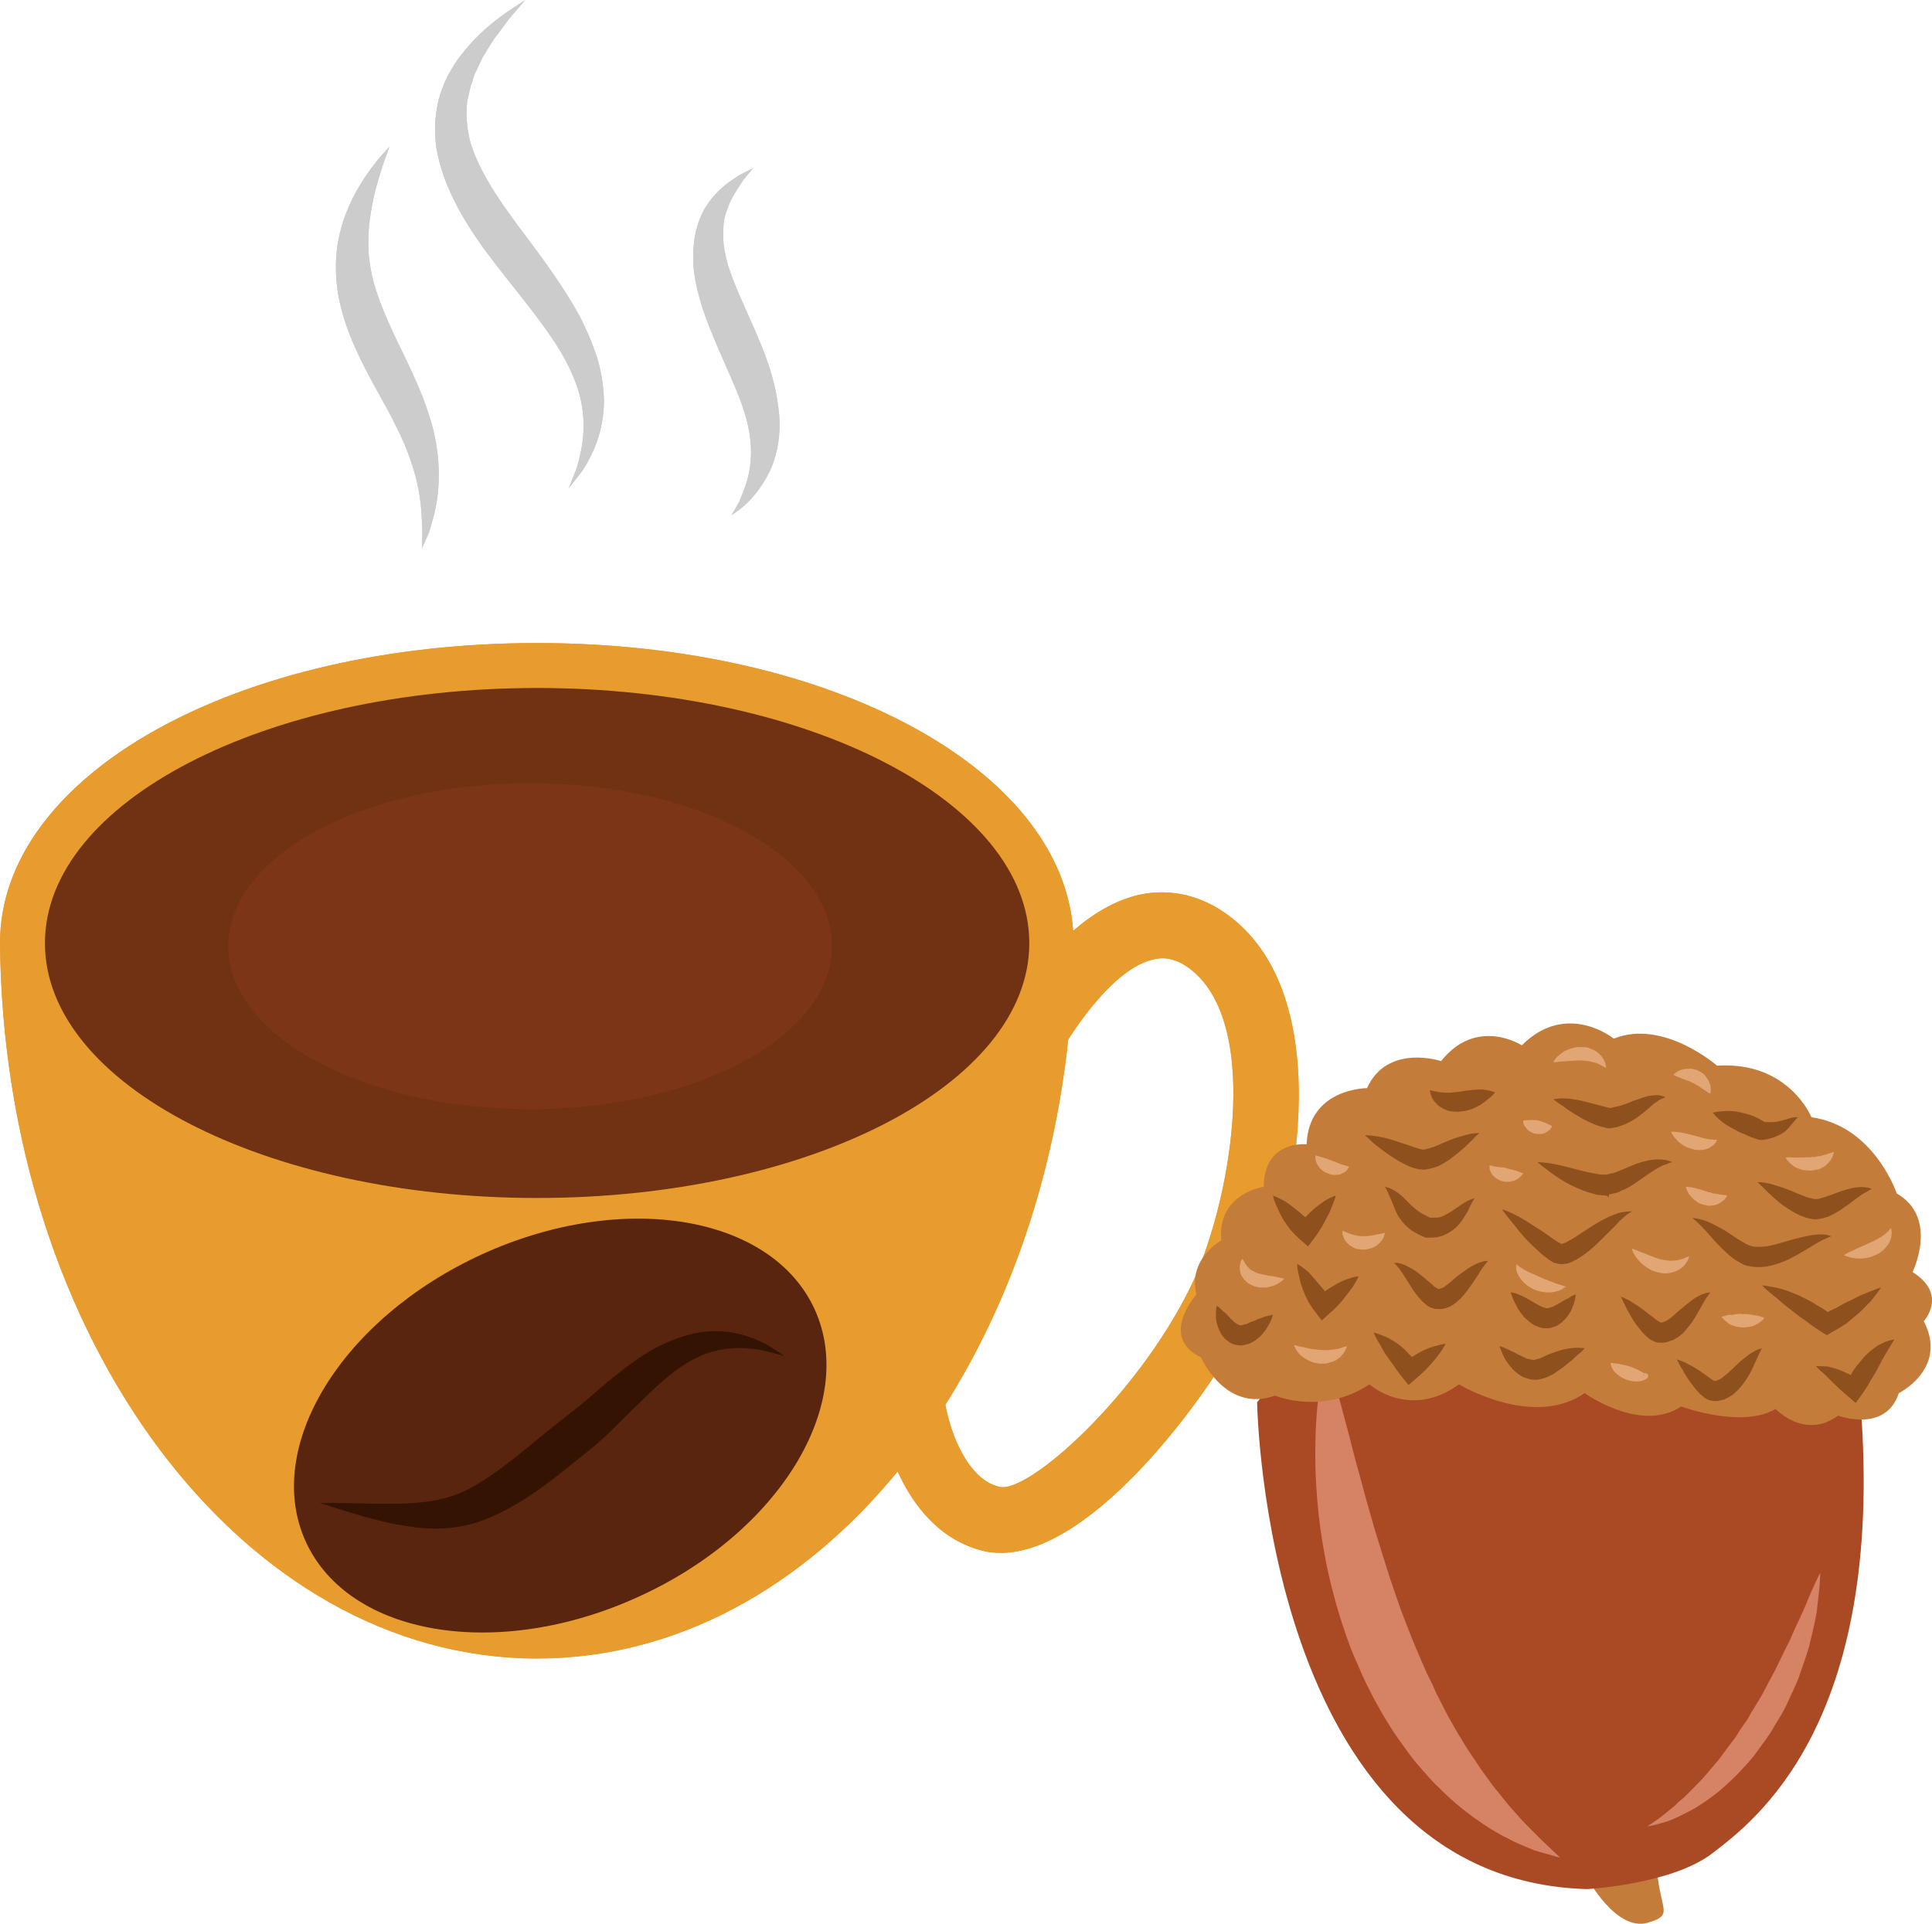 <?xml version="1.0" encoding="UTF-8" standalone="no"?>
<svg
   xmlns:dc="http://purl.org/dc/elements/1.1/"
   xmlns:cc="http://creativecommons.org/ns#"
   xmlns:rdf="http://www.w3.org/1999/02/22-rdf-syntax-ns#"
   xmlns:svg="http://www.w3.org/2000/svg"
   xmlns="http://www.w3.org/2000/svg"
   id="svg124"
   viewBox="0 0 5503.427 5480.761"
   style="clip-rule:evenodd;fill-rule:evenodd;image-rendering:optimizeQuality;shape-rendering:geometricPrecision;text-rendering:geometricPrecision"
   version="1.1"
   height="54.808mm"
   width="55.034mm"
   xml:space="preserve">
 <defs
   id="defs4">
  <style
   id="style2"
   type="text/css">
   <![CDATA[
    .fil8 {fill:#351302;fill-rule:nonzero}
    .fil4 {fill:#59180E;fill-rule:nonzero}
    .fil7 {fill:#59250E;fill-rule:nonzero}
    .fil5 {fill:#703213;fill-rule:nonzero}
    .fil6 {fill:#7C3516;fill-rule:nonzero}
    .fil0 {fill:#843523;fill-rule:nonzero}
    .fil12 {fill:#8E511E;fill-rule:nonzero}
    .fil1 {fill:#96442D;fill-rule:nonzero}
    .fil10 {fill:#AA4A24;fill-rule:nonzero}
    .fil9 {fill:#C47C3B;fill-rule:nonzero}
    .fil3 {fill:#CCCCCC;fill-rule:nonzero}
    .fil11 {fill:#D68265;fill-rule:nonzero}
    .fil13 {fill:#E2A674;fill-rule:nonzero}
    .fil2 {fill:#E89C2D;fill-rule:nonzero}
   ]]>
  </style>
 </defs>
 <g
   transform="translate(-7785,-11796)"
   id="Vrstva_x0020_1">
  <g
   id="_330413400">
   <polygon
   style="fill:#843523;fill-rule:nonzero"
   id="polygon7"
   points="7961,14184 8179,13980 9070,13686 9921,13773 10622,14103 10767,14584 10518,15075 9254,15321 8354,15321 7832,14503 "
   class="fil0" />
   <path
   style="fill:#96442d;fill-rule:nonzero"
   id="path9"
   d="m 10155,14492 c 0,256 -385,464 -860,464 -475,0 -860,-208 -860,-464 0,-258 385,-465 860,-465 475,0 860,207 860,465 z"
   class="fil1" />
   <path
   style="fill:#e89c2d;fill-rule:nonzero"
   id="path11"
   d="m 11176,15463 c -152,311 -462,589 -544,569 -89,-20 -139,-150 -154,-234 183,-290 308,-647 350,-1041 52,-80 147,-207 244,-228 22,-5 57,-8 104,28 209,162 110,683 0,906 z m -1861,-254 c -774,0 -1402,-324 -1402,-726 0,-402 628,-727 1402,-727 775,0 1402,325 1402,727 0,402 -627,726 -1402,726 z m 1976,-800 c -80,-62 -170,-83 -260,-64 -71,16 -135,56 -189,103 -32,-462 -690,-820 -1527,-820 -858,0 -1530,376 -1530,855 11,1128 691,2038 1530,2038 395,0 755,-201 1027,-533 46,102 124,198 246,227 16,4 32,5 49,5 267,0 604,-463 708,-675 132,-268 256,-897 -54,-1136 z"
   class="fil2" />
   <path
   style="fill:#cccccc;fill-rule:nonzero"
   id="path13"
   d="m 8894,12214 c 0,0 -5,16 -16,45 -9,29 -24,71 -33,122 -10,51 -16,112 -5,175 10,64 38,130 72,203 35,72 72,146 95,219 24,73 31,144 27,202 -3,58 -18,102 -27,133 -13,29 -20,45 -20,45 0,0 1,-18 1,-49 -1,-30 -2,-74 -12,-125 -11,-51 -30,-109 -61,-170 -29,-61 -71,-127 -108,-205 -37,-77 -65,-163 -65,-245 -2,-80 21,-150 47,-202 26,-52 54,-88 74,-113 20,-23 31,-35 31,-35 z"
   class="fil3" />
   <path
   style="fill:#cccccc;fill-rule:nonzero"
   id="path15"
   d="m 9281,11796 c 0,0 -14,17 -41,48 -13,15 -26,35 -44,58 -8,10 -15,24 -24,37 -3,7 -8,13 -12,20 -4,8 -7,15 -11,23 -3,7 -7,15 -11,23 -3,8 -6,17 -8,25 -7,17 -9,35 -14,53 -4,37 -2,75 8,115 23,80 77,161 141,247 65,86 129,172 176,261 22,45 41,90 52,135 10,45 15,89 11,127 -7,79 -38,135 -60,169 -25,33 -39,50 -39,50 0,0 8,-20 23,-58 11,-38 25,-94 17,-160 -7,-66 -39,-139 -90,-213 -50,-74 -117,-152 -184,-241 -66,-90 -125,-190 -143,-298 -8,-54 -3,-107 11,-153 8,-22 16,-44 27,-62 5,-9 11,-18 16,-27 6,-8 11,-16 18,-24 47,-61 95,-96 128,-120 34,-22 53,-35 53,-35 z"
   class="fil3" />
   <path
   style="fill:#cccccc;fill-rule:nonzero"
   id="path17"
   d="m 9930,12275 c 0,0 -9,12 -27,33 -15,23 -39,55 -51,98 -7,20 -7,44 -7,68 1,25 6,50 14,78 17,55 47,117 77,186 30,68 56,139 65,211 12,71 0,140 -23,189 -49,99 -112,124 -110,127 0,0 8,-14 22,-38 10,-25 27,-61 32,-106 6,-45 1,-95 -17,-152 -17,-56 -47,-116 -76,-185 -30,-69 -57,-140 -67,-213 -4,-36 -3,-71 3,-105 7,-33 18,-63 34,-86 31,-47 69,-70 92,-85 25,-13 39,-20 39,-20 z"
   class="fil3" />
   <path
   style="fill:#843523;fill-rule:nonzero"
   id="path19"
   d="m 9579,16320 c -369,168 -760,102 -873,-146 -113,-249 94,-587 463,-755 369,-168 760,-103 873,145 113,249 -94,587 -463,756 z"
   class="fil0" />
   <path
   style="fill:#59180e;fill-rule:nonzero"
   id="path21"
   d="m 8742,16072 c 0,0 20,0 55,0 35,0 87,2 148,0 61,-1 128,-8 191,-42 64,-34 129,-91 203,-151 38,-30 71,-56 105,-85 33,-28 67,-57 102,-82 35,-25 70,-48 107,-65 38,-16 75,-26 110,-27 70,-5 121,19 152,35 31,20 46,31 46,31 0,0 -18,-4 -52,-13 -34,-6 -83,-13 -136,4 -54,15 -107,56 -164,111 -28,28 -58,58 -90,89 -32,32 -71,64 -107,93 -73,59 -150,118 -236,151 -45,15 -90,23 -129,22 -41,1 -77,-7 -108,-13 -63,-13 -111,-30 -145,-40 -33,-11 -52,-18 -52,-18 z"
   class="fil4" />
   <polygon
   style="fill:#703213;fill-rule:nonzero"
   id="polygon23"
   points="7961,14184 8179,13980 9070,13686 9921,13773 10622,14103 10767,14584 10518,15075 9254,15321 8354,15321 7832,14503 "
   class="fil5" />
   <path
   style="fill:#7c3516;fill-rule:nonzero"
   id="path25"
   d="m 10155,14492 c 0,256 -385,464 -860,464 -475,0 -860,-208 -860,-464 0,-258 385,-465 860,-465 475,0 860,207 860,465 z"
   class="fil6" />
   <path
   style="fill:#e89c2d;fill-rule:nonzero"
   id="path27"
   d="m 11176,15463 c -152,311 -462,589 -544,569 -89,-20 -139,-150 -154,-234 183,-290 308,-647 350,-1041 52,-80 147,-207 244,-228 22,-5 57,-8 104,28 209,162 110,683 0,906 z m -1861,-254 c -774,0 -1402,-324 -1402,-726 0,-402 628,-727 1402,-727 775,0 1402,325 1402,727 0,402 -627,726 -1402,726 z m 1976,-800 c -80,-62 -170,-83 -260,-64 -71,16 -135,56 -189,103 -32,-462 -690,-820 -1527,-820 -858,0 -1530,376 -1530,855 11,1128 691,2038 1530,2038 395,0 755,-201 1027,-533 46,102 124,198 246,227 16,4 32,5 49,5 267,0 604,-463 708,-675 132,-268 256,-897 -54,-1136 z"
   class="fil2" />
   <path
   style="fill:#cccccc;fill-rule:nonzero"
   id="path29"
   d="m 8894,12214 c 0,0 -5,16 -16,45 -9,29 -24,71 -33,122 -10,51 -16,112 -5,175 10,64 38,130 72,203 35,72 72,146 95,219 24,73 31,144 27,202 -3,58 -18,102 -27,133 -13,29 -20,45 -20,45 0,0 1,-18 1,-49 -1,-30 -2,-74 -12,-125 -11,-51 -30,-109 -61,-170 -29,-61 -71,-127 -108,-205 -37,-77 -65,-163 -65,-245 -2,-80 21,-150 47,-202 26,-52 54,-88 74,-113 20,-23 31,-35 31,-35 z"
   class="fil3" />
   <path
   style="fill:#cccccc;fill-rule:nonzero"
   id="path31"
   d="m 9281,11796 c 0,0 -14,17 -41,48 -13,15 -26,35 -44,58 -8,10 -15,24 -24,37 -3,7 -8,13 -12,20 -4,8 -7,15 -11,23 -3,7 -7,15 -11,23 -3,8 -6,17 -8,25 -7,17 -9,35 -14,53 -4,37 -2,75 8,115 23,80 77,161 141,247 65,86 129,172 176,261 22,45 41,90 52,135 10,45 15,89 11,127 -7,79 -38,135 -60,169 -25,33 -39,50 -39,50 0,0 8,-20 23,-58 11,-38 25,-94 17,-160 -7,-66 -39,-139 -90,-213 -50,-74 -117,-152 -184,-241 -66,-90 -125,-190 -143,-298 -8,-54 -3,-107 11,-153 8,-22 16,-44 27,-62 5,-9 11,-18 16,-27 6,-8 11,-16 18,-24 47,-61 95,-96 128,-120 34,-22 53,-35 53,-35 z"
   class="fil3" />
   <path
   style="fill:#cccccc;fill-rule:nonzero"
   id="path33"
   d="m 9930,12275 c 0,0 -9,12 -27,33 -15,23 -39,55 -51,98 -7,20 -7,44 -7,68 1,25 6,50 14,78 17,55 47,117 77,186 30,68 56,139 65,211 12,71 0,140 -23,189 -49,99 -112,124 -110,127 0,0 8,-14 22,-38 10,-25 27,-61 32,-106 6,-45 1,-95 -17,-152 -17,-56 -47,-116 -76,-185 -30,-69 -57,-140 -67,-213 -4,-36 -3,-71 3,-105 7,-33 18,-63 34,-86 31,-47 69,-70 92,-85 25,-13 39,-20 39,-20 z"
   class="fil3" />
   <path
   style="fill:#59250e;fill-rule:nonzero"
   id="path35"
   d="m 9604,16345 c -400,183 -825,113 -948,-157 -123,-269 102,-636 503,-819 400,-182 824,-112 947,158 122,270 -102,636 -502,818 z"
   class="fil7" />
   <path
   style="fill:#351302;fill-rule:nonzero"
   id="path37"
   d="m 8696,16078 c 0,0 21,0 59,0 39,0 93,3 160,2 66,-1 140,-7 209,-44 71,-38 143,-99 222,-164 41,-33 78,-60 115,-92 36,-31 72,-62 109,-90 38,-28 76,-53 116,-70 40,-17 80,-29 118,-31 75,-5 130,20 164,37 34,20 51,33 51,33 0,0 -21,-6 -57,-15 -36,-7 -90,-14 -148,3 -60,16 -119,60 -180,119 -32,31 -65,63 -98,96 -35,36 -77,70 -117,101 -79,65 -162,127 -255,163 -47,18 -95,25 -139,25 -43,0 -81,-7 -116,-13 -68,-14 -120,-31 -156,-42 -36,-12 -57,-18 -57,-18 z"
   class="fil8" />
  </g>
  <g
   id="_231689992">
   <path
   style="fill:#c47c3b;fill-rule:nonzero"
   id="path40"
   d="m 12306,17146 c 0,0 82,153 172,128 90,-26 19,-39 26,-218 0,0 -141,45 -198,90 z"
   class="fil9" />
   <path
   style="fill:#aa4a24;fill-rule:nonzero"
   id="path42"
   d="m 11366,15791 c 0,0 19,1361 940,1387 0,0 242,-13 358,-103 115,-89 492,-364 421,-1278 l -1565,-198 z"
   class="fil10" />
   <path
   style="fill:#d68265;fill-rule:nonzero"
   id="path44"
   d="m 11564,15644 c 0,0 7,26 19,70 11,45 28,108 48,183 9,37 20,78 32,120 11,43 24,87 37,133 7,22 14,45 21,68 7,23 15,47 22,70 8,23 16,47 24,70 8,24 17,47 26,70 18,47 37,91 57,136 5,11 11,22 16,32 5,11 9,23 15,33 11,21 21,42 32,62 12,20 22,40 34,58 11,19 23,38 35,55 12,18 23,35 35,51 12,16 23,33 35,46 12,15 23,29 34,42 12,13 23,26 33,37 21,23 41,41 57,58 33,31 53,50 53,50 0,0 -7,-1 -19,-5 -12,-3 -30,-8 -53,-15 -21,-9 -49,-19 -78,-35 -15,-7 -30,-16 -47,-26 -16,-10 -32,-21 -49,-33 -33,-24 -68,-53 -101,-87 -18,-16 -33,-35 -50,-54 -17,-18 -32,-39 -47,-60 -31,-41 -59,-87 -85,-135 -12,-24 -25,-48 -36,-73 -10,-25 -22,-49 -32,-75 -19,-51 -36,-103 -49,-155 -14,-51 -24,-102 -32,-152 -8,-50 -13,-98 -16,-145 -3,-46 -4,-89 -3,-129 1,-80 9,-147 17,-193 8,-46 15,-72 15,-72 z"
   class="fil11" />
   <path
   style="fill:#c47c3b;fill-rule:nonzero"
   id="path46"
   d="m 11206,15663 c 0,0 70,160 211,109 0,0 134,57 269,-32 0,0 114,102 255,0 0,0 211,127 358,25 0,0 160,115 275,38 0,0 173,64 269,7 0,0 83,89 178,19 0,0 135,51 173,-64 0,0 141,-70 71,-205 0,0 70,-76 -32,-140 0,0 76,-154 -45,-224 0,0 -64,-192 -243,-217 0,0 -64,-160 -269,-147 0,0 -153,-134 -294,-77 0,0 -134,-109 -262,19 0,0 -128,-83 -230,45 0,0 -153,-51 -211,77 0,0 -166,0 -172,160 0,0 -122,-13 -122,121 0,0 -134,19 -121,153 0,0 -96,52 -71,154 0,0 -108,121 13,179 z"
   class="fil9" />
   <path
   style="fill:#8e511e;fill-rule:nonzero"
   id="path48"
   d="m 11756,15394 c 3,0 7,0 11,0 3,1 8,2 11,3 7,2 14,5 20,9 14,6 25,15 36,24 11,8 20,17 30,25 2,2 5,4 6,6 3,1 5,3 7,4 2,1 4,3 5,3 2,1 1,0 1,1 l -2,-1 c 1,0 2,1 4,0 1,-1 2,0 5,-2 1,0 4,-1 6,-2 2,-1 5,-3 7,-5 10,-7 22,-17 33,-27 13,-9 25,-19 40,-28 7,-4 15,-8 23,-11 l 13,-4 c 4,0 8,-1 12,-1 -5,6 -10,12 -15,19 -4,6 -9,12 -12,19 -9,13 -17,26 -26,38 -5,7 -10,14 -15,20 -3,3 -6,6 -9,10 -3,3 -6,6 -10,9 -3,3 -7,6 -11,9 -5,3 -9,6 -15,8 -5,2 -11,4 -18,5 -6,1 -13,0 -19,0 h -1 -1 c -7,-2 -14,-5 -18,-7 -5,-3 -8,-6 -11,-9 -4,-3 -6,-5 -9,-8 -3,-3 -5,-6 -8,-9 -9,-11 -17,-22 -24,-34 l -21,-33 c -3,-5 -7,-10 -11,-16 -2,-2 -4,-4 -6,-7 -3,-3 -5,-5 -8,-8 z"
   class="fil12" />
   <path
   style="fill:#8e511e;fill-rule:nonzero"
   id="path50"
   d="m 12088,15478 c 0,0 5,0 12,2 7,2 16,6 27,11 10,5 22,13 33,19 11,6 22,12 27,12 2,1 3,1 4,1 1,0 3,0 4,0 2,-1 4,-1 6,-2 2,-1 4,-1 7,-2 5,-3 10,-5 15,-8 5,-3 10,-6 15,-9 5,-3 9,-5 14,-7 4,-3 8,-5 11,-7 6,-3 11,-4 11,-4 0,0 -1,4 -2,12 -2,7 -4,17 -9,28 -2,6 -6,12 -10,18 -4,6 -9,12 -16,18 -2,4 -7,6 -11,9 -2,1 -4,3 -6,4 l -8,3 c -6,2 -11,4 -18,4 -6,1 -12,0 -18,-1 -12,-3 -22,-8 -29,-13 -8,-6 -14,-12 -20,-17 -10,-12 -18,-23 -23,-34 -5,-10 -10,-19 -12,-27 -3,-6 -4,-10 -4,-10 z"
   class="fil12" />
   <path
   style="fill:#8e511e;fill-rule:nonzero"
   id="path52"
   d="m 11698,15592 c 14,4 26,9 38,14 12,6 23,13 34,21 11,8 20,17 29,27 9,9 18,20 25,31 l -41,-6 c 17,-13 35,-25 55,-35 9,-4 20,-9 31,-12 11,-3 22,-6 34,-8 -6,12 -12,21 -19,30 -6,9 -13,17 -20,25 -14,16 -29,31 -46,45 l -21,18 -20,-25 c -4,-5 -7,-9 -10,-14 -4,-4 -7,-9 -10,-14 -7,-9 -14,-19 -21,-29 -7,-10 -13,-20 -19,-32 -7,-11 -14,-22 -19,-36 z"
   class="fil12" />
   <path
   style="fill:#8e511e;fill-rule:nonzero"
   id="path54"
   d="m 12056,15631 c 0,0 5,1 13,4 3,2 8,4 13,6 5,3 11,6 17,8 5,3 11,7 18,9 6,4 12,6 18,9 3,0 6,1 9,2 3,1 5,0 7,1 2,1 4,0 6,0 2,-1 5,-1 7,-2 6,-1 12,-4 19,-7 7,-4 15,-7 23,-10 16,-6 32,-11 46,-13 14,-2 25,-3 34,-2 8,0 13,1 13,1 0,0 -3,4 -9,10 -3,2 -7,6 -11,9 -4,4 -9,8 -14,13 -10,8 -21,18 -34,27 -7,5 -14,10 -22,15 -8,4 -17,9 -28,12 -6,2 -13,3 -19,4 -7,0 -14,0 -20,-2 -13,-3 -23,-8 -32,-14 -7,-6 -15,-12 -20,-19 -5,-6 -10,-12 -14,-18 -8,-12 -12,-23 -15,-31 -3,-7 -5,-12 -5,-12 z"
   class="fil12" />
   <path
   style="fill:#8e511e;fill-rule:nonzero"
   id="path56"
   d="m 12402,15490 c 6,2 12,5 18,8 7,3 12,6 17,10 12,7 22,14 32,22 l 29,22 c 4,4 9,7 13,9 2,1 4,3 5,4 0,0 2,1 1,0 0,0 0,0 0,0 l -4,-1 c 4,0 7,0 11,-2 4,-1 8,-3 14,-7 4,-3 10,-7 15,-12 l 17,-15 c 12,-10 25,-21 39,-31 7,-5 15,-9 23,-13 l 12,-4 c 5,-1 9,-2 13,-2 -5,7 -10,13 -14,20 -4,6 -8,14 -12,21 -8,13 -15,27 -24,41 -5,6 -10,14 -16,20 -5,7 -11,14 -19,20 -4,3 -8,7 -13,9 -5,3 -10,6 -16,7 -5,3 -11,4 -18,5 -6,1 -12,0 -18,0 h -2 l -2,-1 c -3,-1 -6,-2 -9,-4 -3,-1 -4,-2 -7,-3 -4,-3 -7,-5 -10,-8 -6,-5 -10,-10 -15,-15 -9,-11 -17,-21 -24,-32 -7,-11 -13,-22 -19,-33 -6,-12 -11,-23 -17,-35 z"
   class="fil12" />
   <path
   style="fill:#8e511e;fill-rule:nonzero"
   id="path58"
   d="m 12561,15669 c 6,1 12,4 18,6 6,2 11,5 16,8 11,5 21,12 31,18 9,6 18,13 27,19 l 13,9 c 2,1 4,2 6,3 0,1 0,1 0,1 0,0 1,0 0,0 0,-1 -1,-1 -2,-2 -3,0 -4,-1 -6,0 h 3 c 1,-1 3,-1 5,-1 2,-1 3,0 5,-2 4,-1 9,-3 14,-7 4,-3 9,-8 15,-12 5,-5 10,-10 16,-15 11,-11 23,-22 36,-32 7,-6 14,-10 22,-15 7,-4 15,-8 24,-10 -4,8 -8,15 -11,23 -4,7 -6,14 -10,21 -6,15 -14,30 -23,44 -9,14 -20,28 -35,41 -3,3 -8,6 -13,9 -4,3 -10,5 -15,8 -5,2 -12,2 -18,4 -6,1 -12,0 -19,0 h 4 c -4,-1 -7,-1 -11,-2 -1,-1 -3,-2 -4,-2 l -2,-1 -7,-4 c -3,-3 -5,-5 -8,-7 -5,-4 -9,-9 -13,-13 -8,-9 -15,-19 -22,-28 -6,-10 -13,-19 -18,-30 -3,-5 -7,-10 -9,-15 -3,-5 -5,-11 -9,-16 z"
   class="fil12" />
   <path
   style="fill:#8e511e;fill-rule:nonzero"
   id="path60"
   d="m 12804,15458 c 10,1 19,2 28,4 9,2 18,3 27,6 18,5 35,12 53,20 16,8 33,16 48,26 16,9 31,19 45,29 l -28,-1 c 12,-7 25,-14 39,-20 13,-8 26,-15 40,-21 13,-7 27,-14 42,-20 15,-6 29,-12 45,-17 -9,15 -19,26 -29,39 -11,11 -22,23 -33,33 -13,11 -25,21 -37,31 -14,9 -27,17 -42,25 l -13,8 -15,-9 c -15,-10 -30,-20 -44,-31 -15,-10 -29,-21 -43,-32 -13,-10 -27,-21 -40,-33 -15,-12 -29,-23 -43,-37 z"
   class="fil12" />
   <path
   style="fill:#8e511e;fill-rule:nonzero"
   id="path62"
   d="m 12958,15688 c 11,0 22,0 33,1 11,3 23,6 34,10 10,4 21,9 31,14 9,6 18,11 28,18 l -42,6 c 8,-13 16,-26 24,-39 5,-6 9,-13 15,-19 5,-6 10,-12 15,-18 6,-6 12,-12 18,-17 7,-5 14,-10 20,-15 8,-4 16,-7 23,-11 8,-2 16,-5 24,-6 -4,7 -8,14 -12,20 -4,7 -8,14 -12,20 -4,6 -7,13 -11,19 -3,7 -7,13 -10,19 -6,13 -14,26 -22,38 -7,14 -15,26 -24,39 l -19,26 -22,-19 c -8,-7 -15,-13 -23,-20 -7,-7 -15,-14 -22,-21 -7,-7 -14,-14 -22,-22 -8,-7 -17,-14 -24,-23 z"
   class="fil12" />
   <path
   style="fill:#8e511e;fill-rule:nonzero"
   id="path64"
   d="m 11251,15516 c 0,0 4,2 9,7 5,5 12,11 20,18 3,4 7,8 11,12 4,4 8,7 12,11 4,3 8,5 10,6 3,2 4,1 6,2 0,0 1,-1 3,0 1,-1 3,-1 5,-2 5,-1 9,-2 15,-5 5,-2 10,-5 16,-6 5,-3 10,-5 16,-7 10,-4 19,-7 26,-8 7,-2 11,-3 11,-3 0,0 -1,4 -3,11 -3,7 -7,16 -13,25 -3,6 -7,11 -11,16 -4,5 -8,10 -15,15 -5,5 -13,10 -21,14 -5,2 -9,4 -15,5 -5,1 -11,3 -17,2 -13,-1 -26,-5 -34,-13 -4,-3 -9,-6 -11,-10 -3,-4 -7,-7 -8,-11 -8,-14 -12,-27 -14,-40 -1,-11 0,-21 0,-28 1,-7 2,-11 2,-11 z"
   class="fil12" />
   <path
   style="fill:#8e511e;fill-rule:nonzero"
   id="path66"
   d="m 11411,15202 c 13,5 23,11 34,16 11,7 20,15 30,22 9,7 17,14 26,22 8,6 16,13 24,21 l -41,4 c 13,-17 28,-33 45,-48 9,-7 18,-14 28,-21 10,-6 21,-12 33,-16 -3,13 -8,23 -12,34 -4,11 -9,21 -14,30 -10,20 -21,39 -35,57 l -18,24 -23,-20 c -9,-8 -18,-18 -27,-27 -7,-10 -14,-19 -21,-30 -6,-10 -11,-21 -16,-32 -5,-11 -10,-22 -13,-36 z"
   class="fil12" />
   <path
   style="fill:#8e511e;fill-rule:nonzero"
   id="path68"
   d="m 11480,15397 c 12,6 21,14 31,22 9,9 16,18 24,27 8,9 15,18 22,26 7,9 13,17 19,26 l -41,-4 c 16,-14 34,-27 54,-38 10,-6 20,-11 31,-15 12,-4 23,-8 35,-9 -5,12 -11,21 -17,31 -7,9 -13,18 -20,26 -13,18 -28,34 -46,49 l -22,20 -18,-24 c -8,-10 -15,-21 -21,-31 -6,-12 -11,-23 -15,-34 -4,-11 -8,-22 -10,-35 -3,-12 -6,-24 -6,-37 z"
   class="fil12" />
   <path
   style="fill:#8e511e;fill-rule:nonzero"
   id="path70"
   d="m 11730,15177 c 8,2 15,4 22,8 7,4 14,8 21,14 12,10 22,21 31,30 10,9 18,16 28,22 2,2 5,3 7,4 3,2 5,3 8,4 5,3 11,6 16,8 l -8,-2 c 3,0 5,0 8,0 3,1 5,0 7,0 5,0 10,0 15,-1 9,-2 18,-7 28,-13 11,-6 21,-14 33,-22 12,-8 25,-16 39,-19 -3,6 -7,12 -10,18 l -9,19 c -7,11 -14,24 -24,36 -10,12 -24,23 -40,30 -4,2 -8,4 -12,5 -4,1 -9,2 -13,3 -4,0 -9,1 -13,1 -4,0 -8,0 -12,0 h -5 l -4,-1 c -7,-4 -15,-6 -22,-11 -8,-4 -15,-8 -22,-14 -14,-11 -25,-25 -33,-39 -7,-14 -12,-27 -17,-40 -3,-7 -6,-13 -9,-20 -2,-6 -6,-13 -10,-20 z"
   class="fil12" />
   <path
   style="fill:#8e511e;fill-rule:nonzero"
   id="path72"
   d="m 12063,15241 c 17,5 34,14 50,22 15,9 30,18 45,28 15,9 30,19 43,29 l 21,14 c 3,2 7,3 9,5 2,1 2,1 3,2 h 1 c 0,0 -1,0 -2,-1 -1,0 -3,0 -4,0 l 4,1 c 0,-1 0,-1 0,-1 0,0 2,-1 3,-1 2,0 6,-2 9,-3 7,-4 15,-8 23,-13 15,-10 32,-21 49,-32 17,-11 35,-21 54,-30 10,-4 20,-8 31,-11 5,-1 10,-1 15,-2 6,-1 11,-1 17,-1 -5,3 -9,6 -14,9 -3,3 -7,6 -11,9 -4,4 -7,7 -11,10 l -10,11 c -14,14 -28,28 -42,42 -14,14 -29,28 -47,41 l -13,9 c -5,3 -10,7 -16,9 -6,3 -10,6 -18,8 -5,1 -7,2 -13,2 -4,1 -10,0 -14,0 h 4 c -4,0 -8,-1 -11,-2 -2,0 -4,-1 -5,-1 l -2,-1 c -3,-1 -6,-3 -9,-5 -4,-3 -9,-6 -12,-9 -8,-5 -15,-11 -22,-18 -13,-12 -26,-24 -38,-37 -12,-13 -23,-27 -34,-41 -11,-13 -22,-27 -33,-42 z"
   class="fil12" />
   <path
   style="fill:#8e511e;fill-rule:nonzero"
   id="path74"
   d="m 12606,15266 c 0,0 7,0 20,3 13,3 30,9 49,20 19,9 40,23 60,37 11,6 21,13 30,17 5,2 9,3 12,4 1,0 7,1 8,1 2,0 5,0 8,0 21,1 45,-5 68,-12 24,-7 47,-14 69,-18 21,-5 40,-6 53,-5 12,2 19,5 19,5 0,0 -7,2 -17,7 -12,5 -26,13 -43,24 -18,10 -38,23 -62,35 -25,11 -54,22 -88,22 -5,0 -9,-1 -13,-1 -6,-1 -7,-1 -13,-2 -11,-2 -19,-6 -26,-11 -15,-7 -26,-17 -36,-26 -20,-18 -36,-36 -49,-51 -14,-16 -26,-28 -34,-36 -9,-8 -15,-13 -15,-13 z"
   class="fil12" />
   <path
   style="fill:#8e511e;fill-rule:nonzero"
   id="path76"
   d="m 12791,15164 c 0,0 2,0 5,0 2,0 7,0 12,1 11,1 25,5 41,10 17,5 35,12 53,20 10,4 19,7 28,11 9,3 18,5 24,6 1,0 4,0 3,0 3,0 7,0 8,0 1,-1 2,-1 4,-1 l 5,-2 c 9,-2 18,-6 28,-9 18,-7 38,-15 55,-18 9,-3 17,-3 25,-4 8,0 14,0 19,1 5,0 10,2 13,3 2,1 3,2 3,2 0,0 -1,0 -3,1 -3,1 -7,3 -11,6 -4,2 -9,5 -14,8 -6,4 -12,9 -18,13 -13,10 -28,21 -46,33 -10,6 -20,12 -32,17 l -10,3 c -3,2 -8,2 -12,3 -5,1 -6,1 -9,1 l -1,1 h -1 -3 -3 l -6,-1 c -16,-2 -28,-7 -39,-12 -11,-5 -21,-11 -30,-17 -19,-12 -34,-25 -46,-36 -13,-12 -23,-22 -30,-29 -3,-3 -6,-6 -8,-8 -2,-2 -4,-3 -4,-3 z"
   class="fil12" />
   <path
   style="fill:#8e511e;fill-rule:nonzero"
   id="path78"
   d="m 12165,15107 c 0,0 7,0 18,1 12,1 29,4 47,8 19,5 41,10 63,16 11,3 22,5 33,7 6,1 11,2 16,3 6,1 9,0 14,0 l 3,1 v 0 0 c 0,0 2,-1 -1,0 h 1 l 1,-1 h 2 c 3,-1 7,-1 9,-2 1,-1 3,-1 6,-1 l 7,-2 c 10,-4 21,-8 32,-13 11,-5 21,-9 32,-13 11,-4 22,-7 32,-9 11,-2 20,-3 28,-3 9,0 16,1 23,2 6,1 10,3 13,4 3,1 4,2 4,2 0,0 -1,0 -4,1 -3,1 -7,2 -12,5 -6,1 -12,4 -18,7 -7,4 -14,8 -22,13 -15,10 -32,22 -52,36 -11,7 -22,14 -36,19 l -10,5 c -4,1 -8,2 -12,3 -5,1 -7,2 -10,2 l -3,1 h -1 v 5 l -2,5 v 0 l -1,-5 -6,-2 c -8,-1 -17,-1 -24,-2 -8,-2 -15,-4 -22,-6 -13,-4 -26,-9 -37,-14 -23,-10 -43,-22 -59,-33 -16,-11 -28,-21 -38,-28 -9,-7 -14,-12 -14,-12 z"
   class="fil12" />
   <path
   style="fill:#8e511e;fill-rule:nonzero"
   id="path80"
   d="m 12210,14928 c 7,-2 15,-2 22,-3 7,0 15,1 23,1 14,2 29,4 43,8 14,3 27,7 40,10 l 18,5 c 7,2 13,3 19,5 h -11 c 13,-2 25,-5 37,-8 12,-4 24,-8 37,-14 14,-4 28,-10 44,-14 8,-1 16,-2 24,-2 4,0 8,1 12,2 4,1 8,2 11,4 -7,3 -13,6 -20,9 -2,3 -5,4 -8,6 -3,2 -6,4 -8,6 -10,9 -21,19 -33,28 -11,9 -25,18 -40,25 -7,4 -15,6 -23,9 -8,3 -16,4 -24,5 l -5,1 -5,-1 c -8,-2 -15,-4 -23,-6 -7,-2 -14,-5 -21,-8 -13,-6 -26,-12 -38,-20 -12,-7 -24,-14 -36,-23 -5,-4 -11,-8 -17,-12 -6,-4 -12,-8 -18,-13 z"
   class="fil12" />
   <path
   style="fill:#8e511e;fill-rule:nonzero"
   id="path82"
   d="m 12664,14966 c 14,-4 27,-4 40,-5 13,0 26,1 39,4 12,3 25,6 37,11 12,5 23,11 34,18 l -12,-2 c 17,1 32,2 48,-1 8,-2 17,-4 26,-7 10,-3 20,-6 30,-5 -7,7 -12,15 -19,22 -6,8 -13,15 -22,22 -19,12 -41,19 -62,21 h -1 l -11,-2 c -12,-4 -23,-8 -33,-13 -6,-3 -11,-4 -17,-7 -5,-3 -10,-5 -15,-8 -11,-6 -22,-12 -33,-20 -10,-8 -20,-16 -29,-28 z"
   class="fil12" />
   <path
   style="fill:#8e511e;fill-rule:nonzero"
   id="path84"
   d="m 11673,15030 c 0,0 6,0 16,1 11,1 25,3 42,7 17,4 36,11 55,17 10,3 20,7 29,10 9,3 20,6 23,6 0,0 2,0 0,0 h 4 c 4,-1 5,-1 6,-2 3,0 8,-1 12,-3 9,-2 18,-6 27,-10 18,-8 37,-16 54,-21 17,-5 31,-9 41,-10 11,-1 17,-1 17,-1 0,0 -4,4 -12,11 -7,8 -17,17 -29,29 -13,11 -28,24 -46,37 -10,6 -20,13 -32,18 -6,2 -12,4 -20,6 -4,1 -8,2 -10,2 l -4,1 c -5,1 -6,0 -9,0 -19,-1 -30,-6 -42,-11 -11,-5 -21,-10 -30,-16 -19,-11 -35,-23 -48,-33 -14,-10 -25,-20 -32,-27 -8,-7 -12,-11 -12,-11 z"
   class="fil12" />
   <path
   style="fill:#8e511e;fill-rule:nonzero"
   id="path86"
   d="m 11858,14902 c 0,0 4,1 10,2 3,1 7,2 11,2 4,1 7,2 12,2 4,0 8,1 12,1 5,0 9,0 13,0 9,-1 17,-2 27,-3 20,-3 45,-7 66,-6 10,1 19,3 25,5 6,2 10,3 10,3 0,0 -3,4 -7,8 -5,5 -11,10 -19,16 -7,6 -17,13 -28,18 -11,6 -24,10 -38,12 -8,1 -15,2 -23,1 -4,0 -8,-1 -11,-1 -4,-1 -8,-1 -12,-3 -7,-3 -13,-6 -19,-10 -6,-3 -10,-9 -14,-13 -4,-4 -7,-9 -9,-13 -2,-4 -3,-8 -4,-11 -1,-6 -2,-10 -2,-10 z"
   class="fil12" />
   <path
   style="fill:#e2a674;fill-rule:nonzero"
   id="path88"
   d="m 11472,15628 c 0,0 2,0 8,2 4,2 10,3 18,4 14,4 32,7 50,8 8,1 17,1 25,0 8,-1 16,-2 23,-3 3,-1 7,-2 10,-3 3,-1 6,-2 8,-3 4,-1 8,-2 8,-2 0,0 -1,3 -3,8 -1,2 -2,5 -4,8 -2,3 -4,7 -8,10 -2,4 -6,7 -11,10 -4,4 -9,6 -14,8 -6,2 -12,4 -18,5 -6,1 -13,1 -19,1 -6,-1 -12,-2 -18,-3 -6,-2 -11,-4 -16,-7 -10,-5 -19,-11 -25,-18 -6,-6 -10,-13 -12,-18 -2,-4 -2,-7 -2,-7 z"
   class="fil13" />
   <path
   style="fill:#e2a674;fill-rule:nonzero"
   id="path90"
   d="m 11324,15382 c 0,0 2,2 4,6 1,2 2,5 4,8 2,2 4,4 5,7 3,3 5,5 7,7 2,3 5,4 8,6 2,1 5,3 8,4 3,2 7,3 10,4 14,4 32,7 47,9 7,2 14,3 18,4 5,1 8,2 8,2 0,0 -2,2 -6,6 -4,3 -9,7 -17,11 -7,3 -17,6 -27,8 -5,0 -11,0 -17,0 -5,0 -11,-2 -17,-3 -6,-3 -12,-5 -17,-8 -6,-4 -10,-9 -14,-13 -4,-6 -8,-10 -9,-16 -2,-5 -2,-10 -2,-15 -1,-4 0,-9 1,-12 0,-4 2,-6 2,-9 3,-4 4,-6 4,-6 z"
   class="fil13" />
   <path
   style="fill:#e2a674;fill-rule:nonzero"
   id="path92"
   d="m 11609,15302 c 0,0 2,1 6,3 2,0 5,2 8,3 2,1 4,2 8,3 11,4 24,7 37,7 12,0 27,-2 39,-5 6,-1 12,-2 16,-3 4,-1 7,-2 7,-2 0,0 0,3 -2,7 -1,5 -3,11 -9,17 -4,6 -11,12 -20,17 -5,2 -10,4 -15,5 -5,2 -12,2 -17,2 -6,0 -12,-1 -17,-2 -5,-1 -11,-4 -15,-7 -9,-5 -16,-13 -20,-20 -2,-3 -3,-7 -4,-10 -2,-3 -2,-6 -2,-8 0,-4 0,-7 0,-7 z"
   class="fil13" />
   <path
   style="fill:#e2a674;fill-rule:nonzero"
   id="path94"
   d="m 11532,15088 c 0,0 3,0 6,1 4,1 8,3 13,4 5,2 10,3 16,5 2,1 4,2 7,3 2,0 5,2 8,3 2,1 4,1 7,2 2,2 4,2 7,3 2,1 4,3 7,3 2,1 4,2 6,2 5,2 9,2 13,4 3,1 6,2 6,2 0,0 -1,2 -3,5 -2,3 -5,8 -11,11 -3,1 -6,3 -10,5 -3,2 -7,2 -11,2 -4,0 -9,1 -13,0 -4,-1 -8,-2 -13,-4 -7,-3 -15,-7 -20,-13 -5,-5 -10,-12 -12,-18 -3,-6 -2,-10 -3,-14 0,-4 0,-6 0,-6 z"
   class="fil13" />
   <path
   style="fill:#e2a674;fill-rule:nonzero"
   id="path96"
   d="m 12028,15116 c 0,0 2,0 5,1 4,0 9,3 13,3 3,0 6,0 8,1 1,0 5,0 7,1 2,0 5,0 7,0 3,1 5,1 8,2 5,1 9,3 15,4 2,0 5,1 7,2 3,0 5,1 8,2 4,2 9,3 12,5 3,0 6,2 6,2 0,0 -1,2 -4,5 -2,2 -5,7 -11,10 -4,3 -11,7 -18,7 -7,3 -15,2 -23,1 -4,-1 -8,-2 -12,-4 -3,-1 -7,-4 -10,-6 -3,-3 -6,-4 -8,-7 -3,-3 -5,-7 -6,-9 -2,-3 -2,-5 -3,-7 -1,-3 -1,-5 -1,-7 0,-3 0,-6 0,-6 z"
   class="fil13" />
   <path
   style="fill:#e2a674;fill-rule:nonzero"
   id="path98"
   d="m 12124,14988 c 0,0 1,0 5,0 3,-1 8,0 12,-1 4,0 8,0 13,0 4,0 8,0 12,1 5,1 9,3 13,4 4,2 8,2 12,5 4,2 8,3 11,5 3,1 4,2 4,2 0,0 -1,2 -2,5 -2,2 -5,7 -9,9 -5,4 -10,7 -16,8 -3,0 -6,1 -10,1 -3,0 -6,-1 -10,-1 -6,-1 -13,-4 -18,-8 -5,-3 -9,-8 -12,-13 -4,-4 -4,-8 -5,-11 0,-3 0,-6 0,-6 z"
   class="fil13" />
   <path
   style="fill:#e2a674;fill-rule:nonzero"
   id="path100"
   d="m 12210,14822 c 0,0 1,-3 4,-7 2,-4 8,-10 15,-15 6,-6 16,-12 26,-15 5,-2 11,-4 17,-5 6,-1 12,-1 18,-1 6,0 13,0 19,2 6,2 12,5 17,7 6,3 10,6 14,10 5,4 8,8 10,12 3,3 5,8 6,11 2,3 2,6 3,9 1,5 1,8 1,8 0,0 -3,-1 -7,-3 -5,-3 -11,-6 -17,-9 -14,-5 -30,-8 -47,-9 -17,0 -36,2 -52,3 -8,0 -14,1 -19,2 -5,0 -8,0 -8,0 z"
   class="fil13" />
   <path
   style="fill:#e2a674;fill-rule:nonzero"
   id="path102"
   d="m 12552,14858 c 0,0 2,-2 5,-5 3,-2 8,-6 14,-8 7,-2 15,-5 24,-4 5,0 9,-1 14,1 5,1 10,2 15,5 4,2 9,5 13,8 4,3 6,7 9,11 6,7 9,15 11,22 2,7 1,13 1,17 0,4 -1,7 -1,7 0,0 -10,-5 -19,-12 -3,-2 -5,-3 -8,-5 -2,-2 -4,-4 -7,-5 -3,-1 -5,-3 -8,-5 -3,-1 -5,-3 -8,-4 -3,-1 -5,-2 -8,-4 -3,-1 -6,-2 -9,-3 -6,-3 -12,-4 -18,-7 -5,-2 -11,-4 -15,-6 -3,-2 -5,-3 -5,-3 z"
   class="fil13" />
   <path
   style="fill:#e2a674;fill-rule:nonzero"
   id="path104"
   d="m 12871,15094 c 0,0 3,0 8,-1 4,0 11,1 18,1 3,0 7,-1 11,0 3,0 7,-1 11,0 4,-1 8,0 12,-1 4,0 7,0 11,0 4,-1 8,-1 12,-1 4,0 7,-2 10,-2 4,0 8,0 11,-2 3,-1 7,-2 10,-2 3,-1 6,-3 9,-4 2,0 5,-1 8,-2 4,-1 7,-2 7,-2 0,0 0,3 -2,7 -1,3 -2,5 -3,8 -2,3 -2,7 -6,10 -2,3 -5,7 -9,10 -3,4 -8,6 -12,9 -5,2 -10,6 -15,6 -6,1 -11,2 -17,3 -6,0 -11,0 -16,-1 -6,0 -11,-1 -16,-3 -5,-2 -9,-3 -14,-6 -4,-2 -8,-5 -10,-7 -7,-5 -10,-10 -14,-14 -2,-3 -4,-6 -4,-6 z"
   class="fil13" />
   <path
   style="fill:#e2a674;fill-rule:nonzero"
   id="path106"
   d="m 13037,15372 c 0,0 3,-2 7,-4 5,-3 11,-6 18,-9 14,-7 32,-14 48,-22 4,-1 8,-4 12,-5 4,-3 8,-4 11,-6 4,-2 7,-5 11,-6 2,-3 6,-4 9,-7 5,-4 10,-8 13,-12 3,-4 6,-6 6,-6 0,0 1,3 1,8 1,3 1,6 0,10 0,3 0,8 -2,12 -1,4 -3,9 -6,14 -3,4 -6,9 -10,13 -8,9 -18,16 -29,20 -21,10 -44,11 -61,8 -8,-1 -15,-3 -20,-5 -5,-2 -8,-3 -8,-3 z"
   class="fil13" />
   <path
   style="fill:#e2a674;fill-rule:nonzero"
   id="path108"
   d="m 12545,15020 c 0,0 11,0 25,2 13,2 29,6 44,10 7,2 14,4 21,6 7,1 13,3 19,4 5,0 11,1 15,1 5,0 7,0 7,0 0,0 -1,2 -3,7 -1,1 -3,4 -5,6 -2,2 -5,5 -9,7 -6,5 -16,8 -25,9 -6,0 -10,1 -15,0 -6,0 -10,-2 -15,-3 -20,-5 -36,-17 -45,-28 -10,-10 -14,-21 -14,-21 z"
   class="fil13" />
   <path
   style="fill:#e2a674;fill-rule:nonzero"
   id="path110"
   d="m 12587,15177 c 0,0 10,0 23,3 6,1 12,4 19,5 3,1 6,2 10,3 3,1 6,2 9,3 3,2 6,2 9,2 2,2 5,2 8,3 3,0 6,1 9,1 3,1 6,1 9,2 3,1 6,1 8,1 3,0 6,1 8,1 3,1 6,1 6,1 0,0 -1,3 -4,6 -1,2 -2,4 -4,6 -3,2 -5,4 -8,6 -3,2 -6,4 -10,6 -4,2 -8,3 -13,4 -5,0 -9,2 -15,1 -4,-1 -9,-2 -14,-3 -5,-2 -10,-3 -14,-5 -4,-3 -7,-6 -11,-8 -7,-5 -11,-12 -16,-17 -3,-5 -5,-11 -7,-14 -1,-5 -2,-7 -2,-7 z"
   class="fil13" />
   <path
   style="fill:#e2a674;fill-rule:nonzero"
   id="path112"
   d="m 12434,15353 c 0,0 2,1 8,3 5,2 11,5 20,8 16,6 36,15 54,20 10,2 19,3 28,4 4,-1 9,0 12,-1 5,0 9,-1 13,-2 3,-1 7,-2 11,-3 3,-1 6,-3 8,-4 5,-1 8,-3 8,-3 0,0 0,3 -2,9 -1,2 -3,6 -5,9 -2,3 -5,7 -9,11 -4,3 -8,7 -14,10 -5,3 -11,5 -18,7 -6,2 -13,3 -20,3 -7,0 -14,-2 -20,-3 -7,-2 -14,-4 -20,-7 -6,-3 -11,-6 -16,-10 -10,-7 -18,-15 -24,-23 -6,-7 -10,-15 -12,-20 -2,-5 -2,-8 -2,-8 z"
   class="fil13" />
   <path
   style="fill:#e2a674;fill-rule:nonzero"
   id="path114"
   d="m 12372,15679 c 0,0 3,0 7,0 3,1 9,1 14,2 11,2 25,5 38,9 13,5 27,12 35,17 2,1 4,2 2,4 0,1 -1,2 0,3 0,1 0,1 0,1 1,0 1,-1 1,-1 0,-4 -1,-6 -1,-6 0,0 3,-1 7,1 1,1 2,2 4,3 0,1 1,2 1,4 0,3 -1,4 -2,6 -6,5 -9,5 -13,7 -14,5 -31,3 -46,-2 -16,-6 -30,-16 -38,-27 -4,-5 -6,-11 -7,-15 -2,-4 -1,-6 -2,-6 z"
   class="fil13" />
   <path
   style="fill:#e2a674;fill-rule:nonzero"
   id="path116"
   d="m 12104,15398 c 0,0 3,1 6,4 2,2 5,4 7,5 3,2 6,3 9,6 13,7 29,14 45,21 17,8 34,14 48,19 7,3 14,4 18,6 5,1 8,3 8,3 0,0 -2,2 -7,4 -1,2 -4,4 -8,5 -3,2 -7,3 -11,4 -17,5 -41,4 -63,-5 -21,-9 -39,-26 -47,-43 -4,-8 -6,-17 -5,-21 0,-6 0,-8 0,-8 z"
   class="fil13" />
   <path
   style="fill:#e2a674;fill-rule:nonzero"
   id="path118"
   d="m 12689,15548 c 0,0 9,-4 22,-6 3,0 6,0 10,0 3,-1 6,-2 10,-2 3,0 6,-1 9,-1 4,0 7,1 10,1 7,-1 14,0 21,1 7,2 13,2 19,3 11,2 21,7 21,7 0,0 -6,8 -17,15 -6,3 -13,8 -20,9 -8,1 -17,3 -25,3 -4,0 -9,-1 -13,-2 -4,0 -8,-1 -12,-3 -4,-1 -8,-2 -11,-4 -3,-1 -6,-4 -8,-6 -10,-7 -16,-15 -16,-15 z"
   class="fil13" />
   <path
   style="fill:#d68265;fill-rule:nonzero"
   id="path120"
   d="m 12478,16999 c 0,0 3,-2 9,-6 5,-3 13,-9 23,-16 11,-8 22,-17 35,-28 7,-5 14,-11 20,-18 7,-6 15,-12 23,-20 14,-14 30,-30 46,-47 16,-17 31,-37 48,-56 15,-21 31,-42 47,-63 7,-12 14,-23 22,-34 l 12,-17 10,-18 c 14,-23 29,-46 41,-70 12,-24 26,-47 37,-71 11,-23 22,-46 33,-67 9,-22 19,-43 28,-62 9,-19 17,-37 23,-53 6,-15 13,-29 18,-41 10,-23 17,-35 17,-35 0,0 0,14 -2,39 -1,13 -3,28 -5,45 -1,9 -2,19 -3,28 -2,10 -4,20 -6,31 -5,21 -10,44 -16,68 -7,24 -16,49 -25,75 -8,25 -21,51 -33,77 -11,27 -27,51 -42,76 -14,26 -33,49 -50,73 -8,12 -18,22 -27,33 -10,10 -19,21 -29,31 -20,19 -39,38 -59,53 -20,16 -40,29 -59,41 -19,10 -37,20 -53,27 -17,8 -31,13 -44,16 -25,8 -39,9 -39,9 z"
   class="fil11" />
  </g>
 </g>
</svg>
